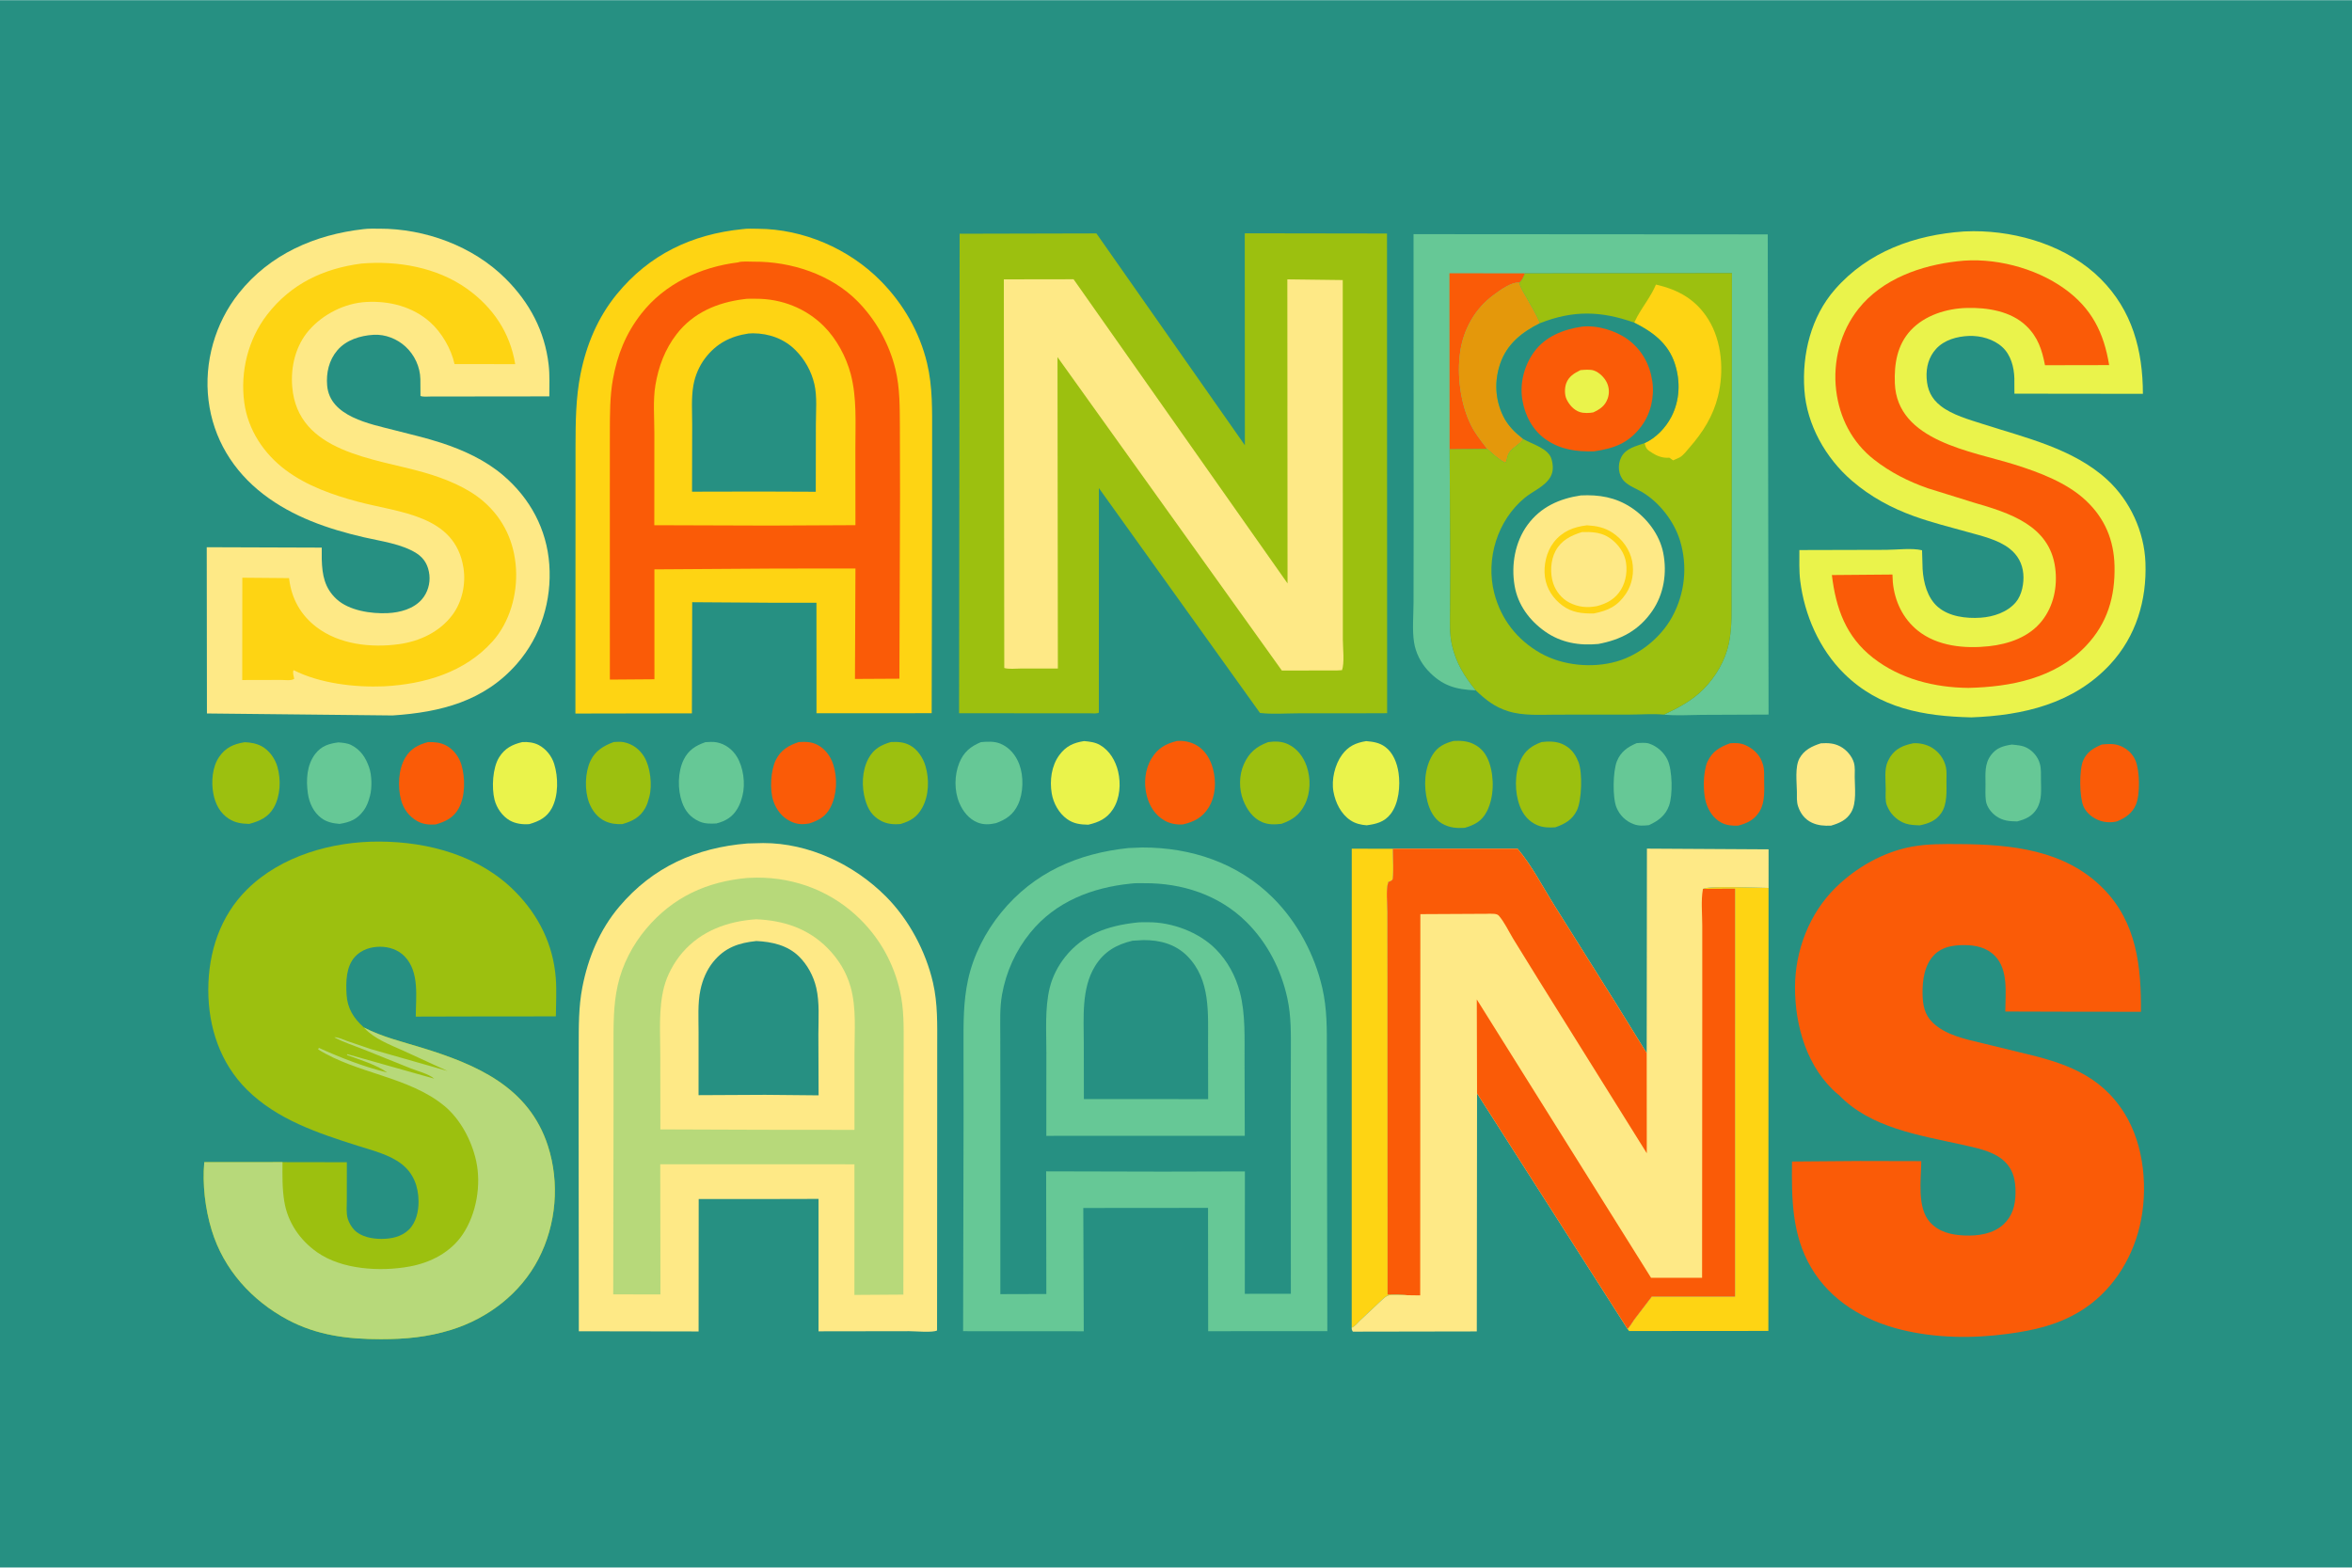 <svg version="1.1" xmlns="http://www.w3.org/2000/svg" style="display: block;" viewBox="0 0 2048 1365" width="1536" height="1024">
<path transform="translate(0,0)" fill="rgb(38,144,130)" d="M -0 -0 L 2048 0 L 2048 1365 L -0 1365 L -0 -0 z"/>
<path transform="translate(0,0)" fill="rgb(102,200,150)" d="M 1751.84 648.299 C 1756.56 648.837 1760.87 648.935 1765.15 651.263 C 1770.39 654.108 1774.54 659.115 1776.16 664.877 C 1777.44 669.398 1777.13 674.35 1777.16 679.01 C 1777.21 687.728 1778.23 696.521 1773.51 704.27 C 1769.49 710.862 1763.62 713.355 1756.46 715.229 C 1749.48 715.143 1743.96 714.709 1738.09 710.588 C 1733.96 707.68 1729.98 702.537 1729.25 697.472 C 1728.56 692.752 1728.89 687.504 1728.88 682.709 C 1728.87 673.586 1727.91 665.219 1733.63 657.501 C 1738.36 651.126 1744.31 649.404 1751.84 648.299 z"/>
<path transform="translate(0,0)" fill="rgb(250,91,7)" d="M 1830.17 648.236 C 1835.53 647.787 1840.35 647.294 1845.51 649.168 C 1851.71 651.417 1856.94 656.034 1859.48 662.182 C 1863.22 671.198 1863.64 691.458 1859.87 700.565 C 1856.76 708.07 1850.66 712.166 1843.45 715.164 C 1838.63 716.397 1833.24 716.195 1828.55 714.581 C 1822.56 712.523 1816.92 708.197 1814.26 702.328 C 1810.59 694.218 1810.34 670.237 1813.94 662.101 C 1817.26 654.586 1822.92 651.328 1830.17 648.236 z"/>
<path transform="translate(0,0)" fill="rgb(102,200,150)" d="M 1425.09 647.058 C 1428.56 646.874 1432.72 646.344 1436.04 647.459 C 1442.85 649.744 1448.97 655.144 1452.03 661.649 C 1456.25 670.608 1456.68 692.268 1453.3 701.562 C 1450.14 710.223 1443.88 714.749 1435.82 718.467 C 1431.11 718.976 1427.03 719.305 1422.52 717.617 C 1415.62 715.036 1410.39 709.969 1407.57 703.135 C 1403.96 694.404 1404.43 671.381 1407.93 662.784 C 1411.31 654.498 1417.15 650.48 1425.09 647.058 z"/>
<path transform="translate(0,0)" fill="rgb(250,91,7)" d="M 1506.46 647.18 C 1511.08 646.785 1515.66 646.873 1519.92 648.829 C 1526.12 651.672 1531.72 656.48 1534.14 662.991 L 1534.4 663.679 L 1535.31 666.367 C 1536.39 670.343 1536.09 674.918 1536.13 679.036 C 1536.21 687.854 1536.99 698.251 1532.35 706.145 C 1527.91 713.689 1521.6 716.817 1513.4 718.905 C 1508.05 719.101 1503.27 718.709 1498.48 716.1 C 1492.02 712.587 1487.8 706.026 1485.63 699.199 C 1483.21 691.568 1483.11 679.055 1484.58 671.179 C 1485.1 668.412 1485.58 665.677 1486.81 663.12 C 1491.16 654.085 1497.36 650.504 1506.46 647.18 z"/>
<path transform="translate(0,0)" fill="rgb(254,233,134)" d="M 1585.54 647.203 C 1591.79 646.849 1596.89 646.989 1602.55 650.004 C 1607.74 652.768 1612.62 658.35 1614.27 664.037 C 1615.45 668.094 1614.96 672.515 1614.99 676.688 C 1615.05 686.119 1616.77 698.992 1611.9 707.283 C 1607.89 714.102 1601.66 716.739 1594.42 718.898 C 1588.57 719.179 1583.04 718.835 1577.65 716.302 C 1571.57 713.442 1567.79 708.383 1565.67 702.109 C 1564.3 698.074 1564.67 693.498 1564.63 689.275 C 1564.53 680.832 1562.85 667.764 1566.87 660.369 C 1570.93 652.907 1577.83 649.679 1585.54 647.203 z"/>
<path transform="translate(0,0)" fill="rgb(102,200,150)" d="M 294.765 646.393 C 298.474 646.721 302.496 647.013 305.86 648.715 C 314.116 652.892 318.609 659.867 321.5 668.426 C 323.769 675.146 324.012 685.91 322.209 692.802 C 320.948 697.623 319.58 701.742 316.592 705.808 C 311.004 713.416 304.832 715.905 295.693 717.389 C 289.965 716.943 284.382 715.797 279.704 712.259 C 272.936 707.141 269.27 699.092 268.083 690.852 C 266.403 679.186 267.066 666.122 274.505 656.421 C 279.795 649.522 286.452 647.432 294.765 646.393 z"/>
<path transform="translate(0,0)" fill="rgb(156,192,15)" d="M 1666.04 647.153 C 1671.47 646.849 1677.39 648.099 1682.07 650.915 C 1688.3 654.659 1692.81 660.742 1694.39 667.904 C 1695.22 671.715 1694.88 676.215 1694.88 680.109 C 1694.88 689.022 1695.68 700.072 1690.43 707.8 C 1685.79 714.653 1679.35 717.077 1671.59 718.655 C 1667.48 718.481 1663.17 718.379 1659.24 717.065 C 1653 714.982 1647.28 710 1644.34 704.147 L 1644.02 703.5 L 1642.93 701.146 C 1641.43 697.231 1641.96 691.592 1641.98 687.391 C 1642.01 680.03 1640.56 669.913 1643.72 663.149 L 1644.04 662.5 L 1645.84 659.103 C 1650.79 651.529 1657.54 648.902 1666.04 647.153 z"/>
<path transform="translate(0,0)" fill="rgb(234,243,75)" d="M 454.783 646.141 C 459.532 645.814 464.879 646.476 469.131 648.726 C 475.46 652.076 480.413 658.273 482.541 665.08 C 486.167 676.674 486.35 692.697 480.541 703.594 C 476.182 711.769 469.447 715.064 460.913 717.572 C 455.244 718.064 448.763 717.223 443.778 714.333 C 437.33 710.596 432.397 703.459 430.603 696.269 C 428.026 685.943 428.88 668.569 434.597 659.425 C 439.483 651.612 446.011 648.199 454.783 646.141 z"/>
<path transform="translate(0,0)" fill="rgb(102,200,150)" d="M 614.36 646.171 C 617.575 646.022 620.955 645.751 624.134 646.361 C 631.484 647.773 637.692 652.459 641.592 658.786 C 647.333 668.099 649.225 682.388 646.47 692.945 C 645.471 696.774 644.293 700.379 642.291 703.818 C 637.939 711.292 632.045 714.896 623.812 717.004 C 618.751 717.288 613.72 717.379 608.993 715.285 C 601.289 711.872 596.656 706.34 593.87 698.473 C 589.924 687.328 590.05 672.098 595.382 661.326 C 599.456 653.094 605.888 649.053 614.36 646.171 z"/>
<path transform="translate(0,0)" fill="rgb(156,192,15)" d="M 534.482 646.073 C 537.362 645.936 540.479 645.649 543.314 646.257 C 550.911 647.886 556.941 652.361 560.947 658.986 C 566.365 667.947 568.081 683.684 565.393 693.835 C 564.497 697.215 563.519 700.635 561.783 703.693 C 557.198 711.771 550.563 715.059 541.979 717.548 C 536.978 717.823 531.875 717.232 527.275 715.172 C 520.405 712.095 515.662 705.93 513.005 699.039 C 508.89 688.37 509.258 672.823 514.202 662.358 C 518.287 653.71 525.817 649.188 534.482 646.073 z"/>
<path transform="translate(0,0)" fill="rgb(250,91,7)" d="M 695.487 646.122 C 701.292 645.802 706.325 645.761 711.629 648.458 C 718.383 651.892 723.236 658.487 725.529 665.592 C 729.352 677.442 728.848 691.951 723.056 703.131 C 718.951 711.055 712.722 714.455 704.52 717.057 C 698.709 718.037 694.12 717.847 688.692 715.323 C 681.122 711.802 676.111 705.327 673.421 697.543 C 670.1 687.929 671.029 670.792 675.545 661.711 C 679.87 653.012 686.63 649.053 695.487 646.122 z"/>
<path transform="translate(0,0)" fill="rgb(156,192,15)" d="M 775.695 646.094 C 781.701 645.815 787.102 646.047 792.5 649.017 C 798.974 652.579 803.684 659.783 805.784 666.722 C 809.292 678.317 808.933 692.614 803.013 703.343 C 798.499 711.524 792.936 714.83 784.203 717.46 C 778.411 718.055 772.312 717.538 767.131 714.721 C 759.497 710.571 755.89 704.856 753.482 696.667 C 750.095 685.148 750.431 670.965 756.31 660.245 C 760.792 652.072 766.997 648.687 775.695 646.094 z"/>
<path transform="translate(0,0)" fill="rgb(250,91,7)" d="M 372.696 646.13 C 378.34 646.056 383.49 646.411 388.561 649.136 C 394.889 652.536 399.772 659.033 401.785 665.874 C 405.173 677.385 405.269 693.33 399.337 704.003 C 394.831 712.11 387.864 715.453 379.333 717.864 C 373.744 718.227 368.53 717.825 363.5 715.068 C 356.334 711.141 351.351 704.491 349.236 696.606 C 346.174 685.188 346.784 670.013 352.848 659.741 C 357.493 651.873 364.159 648.427 372.696 646.13 z"/>
<path transform="translate(0,0)" fill="rgb(156,192,15)" d="M 213.028 646.242 C 218.172 646.438 223.251 647.279 227.828 649.75 C 234.499 653.351 239.452 660.425 241.542 667.607 C 244.816 678.853 244.232 693.036 238.339 703.295 C 233.471 711.772 226.007 714.951 217.048 717.384 C 210.549 717.237 204.95 716.554 199.353 712.973 C 191.552 707.981 187.502 700.04 185.782 691.144 C 183.814 680.968 184.77 667.769 190.846 659 C 196.574 650.734 203.428 647.837 213.028 646.242 z"/>
<path transform="translate(0,0)" fill="rgb(102,200,150)" d="M 854.1 646.18 C 859.729 645.654 865.908 645.304 871.216 647.559 C 879.176 650.94 884.564 657.581 887.564 665.558 C 891.479 675.964 891.162 690.471 886.414 700.575 C 882.346 709.231 876.077 713.533 867.29 716.715 C 861.889 717.957 856.475 718.297 851.237 716.182 C 843.729 713.15 838.496 706.537 835.389 699.267 C 830.809 688.548 830.956 674.969 835.311 664.208 C 839.074 654.909 845.027 649.966 854.1 646.18 z"/>
<path transform="translate(0,0)" fill="rgb(234,243,75)" d="M 1189.58 645.291 C 1195.72 645.803 1201.12 646.597 1206.2 650.347 C 1213.19 655.51 1216.57 664.599 1217.78 672.907 C 1219.42 684.095 1218.07 699.624 1210.79 708.856 C 1205.3 715.817 1198.44 717.466 1190.05 718.602 C 1185.11 718.251 1180.33 717.137 1176.13 714.397 C 1167.69 708.889 1162.85 698.994 1161.09 689.281 C 1159.22 678.949 1162.32 665.729 1168.51 657.271 C 1174.09 649.649 1180.51 646.783 1189.58 645.291 z"/>
<path transform="translate(0,0)" fill="rgb(156,192,15)" d="M 1104.24 646.149 C 1110.3 645.33 1115.86 645.357 1121.5 647.958 C 1129.48 651.635 1134.96 658.987 1137.78 667.155 C 1141.4 677.626 1141.23 690.274 1136.26 700.309 C 1131.69 709.527 1125.4 713.956 1115.89 717.302 C 1110.05 717.998 1104.52 718.196 1098.99 715.849 C 1090.92 712.425 1085.62 704.706 1082.53 696.786 C 1078.75 687.102 1078.8 674.996 1083.05 665.471 C 1087.64 655.199 1093.88 650.051 1104.24 646.149 z"/>
<path transform="translate(0,0)" fill="rgb(234,243,75)" d="M 943.961 645.257 C 948.792 645.691 953.515 646.212 957.793 648.67 C 966.207 653.504 971.4 662.461 973.586 671.704 C 976.11 682.372 975.223 695.13 969.198 704.49 C 963.908 712.708 956.838 715.97 947.638 718.09 C 940.71 717.947 934.942 717.315 929.162 713.182 C 922.003 708.062 917.226 699.424 915.785 690.806 C 913.908 679.578 915.522 666.683 922.472 657.369 C 928.234 649.648 934.65 646.706 943.961 645.257 z"/>
<path transform="translate(0,0)" fill="rgb(156,192,15)" d="M 1342.38 646.096 C 1348.2 645.417 1354.56 645.34 1360.03 647.67 C 1366.95 650.619 1371.21 655.621 1374.01 662.5 L 1374.59 663.9 C 1377.97 672.869 1377.37 696.882 1373.08 705.622 C 1369 713.929 1362.62 717.419 1354.27 720.365 C 1349.01 720.749 1343.48 720.602 1338.58 718.5 C 1331.14 715.312 1326.22 709.363 1323.37 701.866 C 1318.8 689.812 1318.67 673.605 1324.06 661.869 C 1327.96 653.376 1333.83 649.201 1342.38 646.096 z"/>
<path transform="translate(0,0)" fill="rgb(250,91,7)" d="M 1024.78 645.18 C 1030.63 644.68 1036.81 645.929 1041.89 648.887 C 1049.49 653.321 1054.07 661.159 1056.23 669.5 C 1059.11 680.622 1058.59 693.033 1052.49 703.03 C 1047.16 711.756 1039.81 715.552 1030.16 717.816 C 1024.65 718.275 1018.6 717.166 1013.8 714.341 C 1005.63 709.537 1000.85 701.801 998.533 692.833 C 995.762 682.091 996.913 669.793 1002.77 660.25 C 1008.2 651.396 1014.93 647.655 1024.78 645.18 z"/>
<path transform="translate(0,0)" fill="rgb(156,192,15)" d="M 1265.72 645.14 C 1271.73 644.828 1277.45 645.092 1282.97 647.751 C 1290.19 651.226 1294.35 656.862 1296.86 664.326 C 1301.21 677.275 1300.97 694.435 1294.56 706.728 C 1290.23 715.036 1284.26 718.119 1275.59 720.777 C 1268.09 721.27 1262.04 720.814 1255.41 716.95 C 1248.59 712.981 1244.87 705.345 1242.95 697.943 C 1239.54 684.74 1240.13 669.239 1247.34 657.344 C 1251.69 650.161 1257.85 647.179 1265.72 645.14 z"/>
<path transform="translate(0,0)" fill="rgb(254,212,19)" d="M 1177 1156.07 L 1177.03 738.962 L 1212.84 739.051 C 1212.85 742.751 1213.78 764.718 1212.37 766.119 C 1211.31 767.16 1210.25 767.457 1208.89 767.971 C 1206.58 775.116 1208.1 786.315 1208.12 794.071 L 1208.19 850.212 L 1208.26 1127.21 C 1213.81 1127.24 1219.85 1126.8 1225.3 1127.86 C 1221.49 1127.9 1211.27 1126.84 1208.11 1128.32 C 1205.73 1129.43 1202.76 1132.58 1200.78 1134.33 L 1184.09 1150.03 C 1182.07 1151.98 1179.64 1155.15 1177 1156.07 z"/>
<path transform="translate(0,0)" fill="rgb(254,212,19)" d="M 1482.87 773.973 C 1488.49 771.053 1530.83 773.134 1539.97 773.161 L 1539.81 1158.96 L 1418.53 1159.06 L 1417.11 1157.14 C 1419.06 1155.58 1421.28 1151.42 1422.82 1149.32 L 1438.29 1129.04 L 1510.74 1129 L 1510.76 773.842 L 1482.87 773.973 z"/>
<path transform="translate(0,0)" fill="rgb(102,200,150)" d="M 1285.04 601.103 C 1267.33 600.329 1255.52 597.007 1243.11 583.522 C 1237 576.886 1232.65 568.131 1231.27 559.181 C 1229.6 548.402 1230.82 535.648 1230.83 524.662 L 1230.93 452.078 L 1230.83 203.764 L 1539.26 203.969 L 1539.98 622.172 L 1481.91 622.417 C 1471.1 622.486 1459.69 623.313 1448.94 622.222 C 1461.54 616.247 1473.6 609.921 1483.46 599.886 C 1494.05 589.115 1502.32 575.028 1505.42 560.143 C 1508.4 545.893 1507.65 530.685 1507.72 516.202 L 1507.91 456.331 L 1508.07 237.661 L 1327.86 237.896 C 1326.56 241.01 1325.57 243.829 1322.92 246.082 C 1323.97 250.874 1326.54 254.391 1328.91 258.586 C 1333.09 265.961 1337.63 273.496 1340.93 281.305 C 1325.39 288.966 1312.26 299.324 1306.38 316.316 C 1301.08 331.626 1301.8 347.775 1308.95 362.324 C 1313.07 370.702 1319.14 376.513 1326.34 382.183 C 1322.99 387.184 1317.62 389.021 1314.27 393.692 C 1312.78 395.77 1312.34 398.53 1311.72 400.963 C 1311.52 401.736 1311.22 402.192 1310.7 402.784 C 1304.82 399.818 1299.98 395.102 1295.04 390.815 L 1262.24 391.171 L 1262.81 493.631 L 1262.62 532.081 C 1262.55 541.98 1262.1 551.95 1264.29 561.675 C 1267.74 576.976 1275.21 589.152 1285.04 601.103 z"/>
<path transform="translate(0,0)" fill="rgb(250,91,7)" d="M 1262.24 391.171 L 1262.1 237.839 L 1327.86 237.896 C 1326.56 241.01 1325.57 243.829 1322.92 246.082 C 1316.15 245.087 1306 252.765 1300.55 256.759 C 1284.26 268.683 1274.25 286.721 1271.41 306.586 C 1268.52 326.783 1271.78 351.828 1280.88 370.121 C 1284.16 376.736 1288.75 382.668 1293.24 388.493 L 1295.04 390.815 L 1262.24 391.171 z"/>
<path transform="translate(0,0)" fill="rgb(228,152,11)" d="M 1295.04 390.815 L 1293.24 388.493 C 1288.75 382.668 1284.16 376.736 1280.88 370.121 C 1271.78 351.828 1268.52 326.783 1271.41 306.586 C 1274.25 286.721 1284.26 268.683 1300.55 256.759 C 1306 252.765 1316.15 245.087 1322.92 246.082 C 1323.97 250.874 1326.54 254.391 1328.91 258.586 C 1333.09 265.961 1337.63 273.496 1340.93 281.305 C 1325.39 288.966 1312.26 299.324 1306.38 316.316 C 1301.08 331.626 1301.8 347.775 1308.95 362.324 C 1313.07 370.702 1319.14 376.513 1326.34 382.183 C 1322.99 387.184 1317.62 389.021 1314.27 393.692 C 1312.78 395.77 1312.34 398.53 1311.72 400.963 C 1311.52 401.736 1311.22 402.192 1310.7 402.784 C 1304.82 399.818 1299.98 395.102 1295.04 390.815 z"/>
<path transform="translate(0,0)" fill="rgb(156,192,15)" d="M 1327.86 237.896 L 1508.07 237.661 L 1507.91 456.331 L 1507.72 516.202 C 1507.65 530.685 1508.4 545.893 1505.42 560.143 C 1502.32 575.028 1494.05 589.115 1483.46 599.886 C 1473.6 609.921 1461.54 616.247 1448.94 622.222 C 1439.24 621.293 1428.56 622.183 1418.72 622.191 L 1355.16 622.24 C 1341.37 622.265 1326.32 623.418 1313.03 619.198 C 1301.46 615.522 1293.62 609.345 1285.04 601.103 C 1275.21 589.152 1267.74 576.976 1264.29 561.675 C 1262.1 551.95 1262.55 541.98 1262.62 532.081 L 1262.81 493.631 L 1262.24 391.171 L 1295.04 390.815 C 1299.98 395.102 1304.82 399.818 1310.7 402.784 C 1311.22 402.192 1311.52 401.736 1311.72 400.963 C 1312.34 398.53 1312.78 395.77 1314.27 393.692 C 1317.62 389.021 1322.99 387.184 1326.34 382.183 C 1319.14 376.513 1313.07 370.702 1308.95 362.324 C 1301.8 347.775 1301.08 331.626 1306.38 316.316 C 1312.26 299.324 1325.39 288.966 1340.93 281.305 C 1337.63 273.496 1333.09 265.961 1328.91 258.586 C 1326.54 254.391 1323.97 250.874 1322.92 246.082 C 1325.57 243.829 1326.56 241.01 1327.86 237.896 z"/>
<path transform="translate(0,0)" fill="rgb(254,212,19)" d="M 1422.99 280.815 L 1425.68 275.461 C 1430.88 266.094 1437.74 257.638 1441.9 247.686 C 1461.35 252.118 1476.77 260.659 1487.57 278.065 C 1499.5 297.29 1501.28 323.411 1495.93 344.997 C 1491.67 362.165 1482.89 376.159 1471.36 389.341 C 1468.84 392.221 1465.99 396.221 1462.66 398.166 L 1456.87 400.774 L 1453.55 398.447 C 1448.44 398.945 1443.51 397.316 1439.2 394.604 C 1434.42 391.596 1433.37 391.142 1432.07 385.74 C 1441.94 381.255 1450.33 372.436 1455.29 362.913 C 1462.79 348.503 1463.35 331.758 1458.32 316.434 C 1452.52 298.751 1438.92 288.796 1422.99 280.815 z"/>
<path transform="translate(0,0)" fill="rgb(38,144,130)" d="M 1340.93 281.305 C 1369.75 269.913 1394.07 270.525 1422.99 280.815 C 1438.92 288.796 1452.52 298.751 1458.32 316.434 C 1463.35 331.758 1462.79 348.503 1455.29 362.913 C 1450.33 372.436 1441.94 381.255 1432.07 385.74 C 1424.41 388.502 1415.73 390.179 1411.73 397.974 C 1408.33 404.595 1408.96 413.519 1414.34 418.999 C 1418.47 423.209 1424.99 425.458 1430.03 428.484 C 1445.06 437.509 1457.78 453.974 1462.87 470.664 C 1469.62 492.812 1467.18 516.69 1456.04 537.057 C 1446.12 555.187 1427.53 570.237 1407.64 575.931 C 1386.42 582.004 1360.69 579.528 1341.5 568.717 C 1321.14 557.249 1307.03 539.214 1301.15 516.5 C 1293.44 486.721 1303.85 453.087 1327.59 433.458 C 1334.95 427.374 1345.14 423.691 1350.06 415.155 C 1352.8 410.408 1352.43 404.839 1351 399.743 C 1348.33 390.266 1334.35 386.815 1326.34 382.183 C 1319.14 376.513 1313.07 370.702 1308.95 362.324 C 1301.8 347.775 1301.08 331.626 1306.38 316.316 C 1312.26 299.324 1325.39 288.966 1340.93 281.305 z"/>
<path transform="translate(0,0)" fill="rgb(250,91,7)" d="M 1377.59 284.303 C 1390.77 282.866 1406.89 287.722 1417.49 295.512 C 1429.54 304.367 1436.54 317.037 1438.73 331.768 C 1440.72 345.255 1437.46 359.984 1429.29 370.95 C 1418.15 385.904 1405.55 390.348 1387.89 392.925 C 1372.77 393.275 1358.93 391.533 1346.15 382.656 C 1334.55 374.604 1327.82 361.734 1325.57 348 C 1323.19 333.509 1327.22 318.071 1335.86 306.254 C 1345.78 292.677 1361.51 286.675 1377.59 284.303 z"/>
<path transform="translate(0,0)" fill="rgb(234,243,75)" d="M 1376.21 322.167 C 1379.59 321.879 1384.69 321.416 1387.87 322.519 C 1392.6 324.157 1397.17 328.732 1399.27 333.266 C 1401.24 337.523 1401.46 342.595 1399.86 347 C 1397.53 353.393 1393.21 356.233 1387.34 358.997 C 1383.89 359.664 1379.15 359.804 1375.75 358.74 C 1370.46 357.08 1366.38 352.389 1364.06 347.5 C 1362.27 343.732 1362.33 337.722 1363.74 333.792 C 1365.91 327.775 1370.73 324.825 1376.21 322.167 z"/>
<path transform="translate(0,0)" fill="rgb(254,233,134)" d="M 1376.53 431.3 C 1392.44 430.556 1406.55 432.853 1420.12 441.678 C 1433.7 450.506 1445.1 465.26 1448.26 481.36 C 1451.69 498.821 1448.84 517.319 1438.58 532.116 C 1426.94 548.911 1411.39 557.01 1391.74 560.679 C 1375.16 562.271 1359.27 559.616 1345.43 549.873 C 1331.85 540.315 1321.72 526.725 1318.86 510.11 C 1315.74 491.948 1319.1 471.982 1330.13 456.934 C 1341.59 441.319 1357.87 434.097 1376.53 431.3 z"/>
<path transform="translate(0,0)" fill="rgb(254,212,19)" d="M 1381.9 457.328 C 1390.19 457.851 1397.17 459.181 1404.22 463.863 C 1412.7 469.491 1419.23 478.516 1421.2 488.566 C 1423.1 498.23 1421.27 508.728 1415.77 516.945 C 1408.49 527.796 1400.19 531.682 1387.72 534.125 C 1377.67 534.249 1368.95 533.427 1360.59 527.287 C 1352.39 521.257 1346.71 512.703 1345.27 502.5 C 1343.84 492.356 1346.55 480.302 1352.89 472.151 C 1360.33 462.581 1370.2 458.686 1381.9 457.328 z"/>
<path transform="translate(0,0)" fill="rgb(254,233,134)" d="M 1377.43 463.236 C 1385.02 463.011 1392.69 463.241 1399.5 467.069 C 1406.8 471.173 1413.21 478.871 1415.29 487.077 C 1417.43 495.571 1416.06 505.782 1411.52 513.272 C 1406.6 521.36 1399.45 525.414 1390.49 527.727 C 1381.93 529.319 1374.39 528.648 1366.5 524.645 C 1359.96 521.326 1354.65 514.683 1352.42 507.755 C 1349.61 499.038 1350.11 487.926 1354.44 479.771 C 1359.39 470.438 1367.79 466.257 1377.43 463.236 z"/>
<path transform="translate(0,0)" fill="rgb(234,243,75)" d="M 1710.04 201.425 L 1718.41 201.193 C 1757.65 201.105 1800.92 214.427 1829.17 242.725 C 1856.66 270.258 1865.87 304.839 1865.93 342.822 L 1754.05 342.688 L 1754 329.333 C 1753.75 319.626 1750.97 309.001 1743.62 302.207 C 1736.02 295.176 1724.6 292.006 1714.4 292.412 C 1704.15 292.82 1692.99 295.824 1685.85 303.668 C 1679.44 310.698 1677.09 319.67 1677.6 329.009 C 1678.16 339.294 1681.68 346.935 1689.8 353.312 C 1699.83 361.184 1714.53 365.254 1726.5 369.11 C 1763.45 381.015 1805.35 390.531 1834.76 417.518 C 1854.73 435.84 1867.11 462.726 1868.14 489.78 C 1869.39 522.609 1860.01 554.069 1837.42 578.448 C 1805.6 612.774 1761.6 622.936 1716.6 624.607 C 1675.12 623.666 1636.53 616.899 1605.7 586.437 C 1584.22 565.21 1571.2 535.426 1567.53 505.635 C 1566.45 496.933 1566.85 487.669 1566.81 478.892 L 1642.36 478.7 C 1651.62 478.675 1664.75 476.934 1673.62 479.071 L 1674.1 495.438 C 1674.8 507 1678.2 520.499 1687.34 528.378 C 1697.23 536.914 1712.05 538.641 1724.63 537.804 C 1735.77 537.063 1747.89 533.063 1755.28 524.328 C 1760.62 518.022 1762.51 507.594 1761.79 499.576 C 1761 490.588 1756.92 483.214 1749.85 477.656 C 1739.9 469.83 1725.46 466.556 1713.41 463.203 C 1697.88 458.885 1681.94 454.888 1666.76 449.432 C 1646.74 442.231 1628.69 432.435 1612.52 418.5 C 1589.7 398.823 1573.23 369.745 1571.15 339.344 C 1569.02 308.26 1576.92 275.78 1597.78 251.903 C 1626.64 218.856 1667.25 204.389 1710.04 201.425 z"/>
<path transform="translate(0,0)" fill="rgb(250,91,7)" d="M 1704.57 227.383 C 1735.75 223.611 1772.01 232.934 1797.51 251.183 C 1821.31 268.213 1831.92 289.511 1836.54 317.8 L 1780.68 317.908 C 1778.09 304.44 1774.47 293.301 1764.28 283.577 C 1750.91 270.809 1730.6 267.588 1712.8 268.027 C 1695.12 268.462 1676.07 274.289 1663.74 287.536 C 1651.9 300.268 1649.3 316.907 1649.93 333.636 C 1651.85 384.151 1716.99 392.722 1754.4 404.495 C 1775.89 411.258 1799.84 420.231 1816.43 435.886 C 1832.75 451.284 1840.66 470.172 1841.21 492.5 C 1841.87 519.408 1835.06 542.728 1816.24 562.482 C 1789.52 590.531 1751.17 598.077 1713.97 598.934 C 1684.45 598.658 1654.66 591.234 1631.03 572.812 C 1607.24 554.263 1598.56 529.453 1595.1 500.643 L 1647.85 500.203 L 1648.18 506.947 C 1649.74 523.34 1656.85 538.478 1669.84 548.975 C 1686.81 562.693 1710.8 564.936 1731.84 562.647 C 1749.19 560.759 1766.97 554.623 1778.06 540.5 C 1788.3 527.447 1791.68 510.658 1789.55 494.367 C 1784.73 457.332 1749.49 446.489 1718.69 437.545 L 1678.5 425.029 C 1661.66 419.131 1645.99 411.188 1631.9 400.165 C 1612.72 385.164 1601.72 363.737 1598.83 339.731 C 1595.82 314.664 1602.56 288.551 1618.31 268.726 C 1638.96 242.731 1672.56 230.95 1704.57 227.383 z"/>
<path transform="translate(0,0)" fill="rgb(254,233,134)" d="M 316.491 199.393 C 320.996 198.821 325.673 198.996 330.21 198.984 C 370.111 198.883 411.837 214.139 440.259 242.509 C 461.1 263.311 474.347 288.024 477.737 317.531 C 478.769 326.509 478.326 336.007 478.332 345.051 L 393.719 345.15 L 374.831 345.174 C 372.178 345.179 368.6 345.627 366.129 344.701 L 366.036 329.926 C 365.775 319.336 361.015 309.051 353.255 301.844 C 345.838 294.955 335.526 290.832 325.332 291.417 C 313.781 292.08 301.463 295.849 293.742 304.923 C 286.421 313.528 283.925 324.538 284.863 335.593 C 287.167 362.758 322.325 369.02 343.584 374.52 C 357.183 378.038 370.877 381.166 384.243 385.527 C 403.579 391.836 422.694 400.614 438.257 413.912 C 461.576 433.838 476.087 460.695 478.292 491.389 C 480.554 522.874 471.02 553.991 450.187 577.873 C 421.658 610.577 383.639 620.175 341.863 622.934 L 180.189 621.208 L 180.018 476.426 L 280.16 476.766 L 280.166 487 C 280.573 500.651 282.588 511.891 292.983 521.554 C 303.883 531.686 323.299 534.506 337.588 533.825 C 348.295 533.315 360.092 530.195 367.363 521.799 C 372.351 516.041 374.715 508.078 373.881 500.5 C 373.005 492.544 369.637 486.208 362.846 481.806 C 350.068 473.525 331.448 471.149 316.728 467.731 C 285.42 460.462 255.076 450.052 229.367 430.304 C 202.956 410.016 185.675 381.852 181.578 348.554 C 177.511 315.493 187.253 281.185 207.981 255.158 C 235.061 221.153 274.165 204.193 316.491 199.393 z"/>
<path transform="translate(0,0)" fill="rgb(254,212,19)" d="M 314.686 229.386 C 346.146 226.682 380.512 232.675 406.578 251.273 C 429.126 267.36 444.108 289.404 448.622 316.97 L 395.76 316.901 C 392.971 303.764 384.564 289.356 374.54 280.435 C 359.242 266.82 339.098 261.758 318.987 262.824 C 300.241 263.818 281.301 273.399 269.03 287.5 C 257.376 300.891 253.01 319.276 254.45 336.691 C 259.206 394.229 326.025 398.796 369.703 411.459 C 387.372 416.582 406.951 424.326 420.992 436.5 C 438.688 451.843 447.984 472.232 449.317 495.403 C 450.586 517.45 443.841 541.846 428.847 558.5 C 404.518 585.523 369.693 595.67 334.43 597.565 C 309.079 598.637 278.551 595.082 255.68 583.5 C 254.518 585.284 255.809 588.857 256.193 591 C 253.905 592.895 247.837 592.005 244.62 592.013 L 210.915 592.096 L 210.998 502.978 L 251.706 503.324 L 251.805 504.189 C 253.911 521.274 261.835 535.5 275.592 545.986 C 295.529 561.182 323.053 564.146 347.201 560.884 C 365.242 558.448 382.808 550.258 393.892 535.44 C 402.457 523.989 405.763 508.397 403.547 494.325 C 396.3 448.323 348.035 446.458 311.818 436.817 C 289.8 430.956 267.179 423.001 248.797 409.259 C 229.721 394.998 215.919 374.221 212.7 350.422 C 209.068 323.573 215.965 295.434 232.589 273.898 C 253.28 247.095 281.546 233.68 314.686 229.386 z"/>
<path transform="translate(0,0)" fill="rgb(250,91,7)" d="M 1601.06 953.333 L 1600.55 953.053 C 1573.59 930.446 1562.87 893.263 1563 859.4 C 1563.11 827.718 1575.45 795.523 1598.13 773.11 C 1616.16 755.287 1640.1 741.639 1665.22 737.13 C 1678.77 734.698 1692.37 734.903 1706.07 734.979 C 1751.28 735.233 1798.15 739.874 1831.53 773.821 C 1860.62 803.402 1864.49 841.742 1864.22 881.025 L 1798.82 880.946 L 1746.11 880.794 C 1746.14 865.086 1749 844.552 1737.11 832.379 C 1729.83 824.938 1720.24 822.954 1710.17 822.945 C 1700.87 822.938 1691.34 824.359 1684.45 831.22 C 1675.71 839.931 1673.87 853.469 1674.06 865.257 C 1674.21 874.861 1675.65 883.463 1682.86 890.421 C 1694.23 901.402 1711.46 904.868 1726.38 908.442 L 1759.36 916.489 C 1796.36 925.13 1828.56 935.147 1849.96 969.545 C 1867.31 997.438 1870.65 1036.31 1863.12 1067.91 C 1855.92 1098.13 1837.79 1125.84 1811 1142.02 C 1791.3 1153.91 1771.29 1158.4 1748.77 1161.46 C 1717.84 1165.67 1685.51 1165.36 1655.12 1157.8 C 1623.16 1149.85 1594.15 1132.81 1577.07 1103.84 C 1560.21 1075.26 1559.98 1043.51 1560.4 1011.43 L 1619.63 1010.97 L 1672.97 1011.09 C 1672.78 1027.05 1669.09 1051.62 1680.5 1064.25 C 1688.33 1072.91 1699.18 1075.36 1710.43 1075.85 C 1722.34 1076.37 1735.64 1074.53 1744.65 1066.06 C 1752.38 1058.8 1754.81 1049.64 1755 1039.32 C 1755.23 1027.3 1752.91 1016.99 1742.99 1009.21 C 1733.81 1002.01 1719.82 999.319 1708.6 996.813 C 1671.22 988.464 1628.79 982.291 1601.06 953.333 z"/>
<path transform="translate(0,0)" fill="rgb(156,192,15)" d="M 245.994 1011.95 L 302.021 1012.04 L 301.983 1044.85 C 302 1050.07 301.314 1056.26 302.813 1061.24 C 303.84 1064.66 306.024 1068.44 308.484 1070.99 C 314.317 1077.05 323.977 1078.79 332 1078.82 C 340.742 1078.84 349.778 1076.99 356.158 1070.63 C 362.402 1064.4 364.55 1054.55 364.448 1045.98 C 364.297 1033.33 360.217 1022.04 350.171 1013.96 C 339.666 1005.51 323.958 1001.67 311.255 997.634 C 276.949 986.742 241.418 974.957 215.204 949.054 C 191.738 925.866 181.346 894.426 181.372 861.897 C 181.397 829.288 191.636 797.658 215.217 774.374 C 244.925 745.039 289.54 732.572 330.348 732.771 C 373.414 732.981 417.826 745.101 448.747 776.49 C 469.071 797.122 481.667 822.502 483.937 851.502 C 484.797 862.489 484.097 873.976 484.023 885.013 L 408.211 885.092 L 362.031 885.208 C 362.086 867.985 365.392 846.25 352.295 832.731 C 346.764 827.021 338.795 824.348 330.933 824.367 C 322.861 824.388 314.867 826.908 309.273 832.889 C 301.278 841.436 301.133 854.908 301.768 865.941 C 302.47 878.121 307.954 886.739 316.886 894.708 C 332.901 902.972 349.906 906.992 367.029 912.248 C 414.713 926.887 460.571 946.335 477.139 997.965 C 487.434 1030.05 484.416 1066.28 468.9 1096.21 C 453.269 1126.36 424.943 1148.08 392.749 1158.04 C 372.252 1164.38 353.03 1166.14 331.774 1166.15 C 303.151 1166.17 276.148 1162.92 250.491 1149.22 C 219.253 1132.54 194.738 1105.45 184.325 1071.2 C 178.653 1052.55 176.17 1031.42 177.871 1012 L 245.994 1011.95 z"/>
<path transform="translate(0,0)" fill="rgb(183,217,122)" d="M 316.886 894.708 C 332.901 902.972 349.906 906.992 367.029 912.248 C 414.713 926.887 460.571 946.335 477.139 997.965 C 487.434 1030.05 484.416 1066.28 468.9 1096.21 C 453.269 1126.36 424.943 1148.08 392.749 1158.04 C 372.252 1164.38 353.03 1166.14 331.774 1166.15 C 303.151 1166.17 276.148 1162.92 250.491 1149.22 C 219.253 1132.54 194.738 1105.45 184.325 1071.2 C 178.653 1052.55 176.17 1031.42 177.871 1012 L 245.994 1011.95 C 245.897 1023.53 245.675 1034.73 247.549 1046.22 C 250.522 1064.46 261.149 1079.9 276.092 1090.42 C 297.684 1105.63 331.228 1107.52 356.656 1102.86 C 374.896 1099.52 392.42 1090.57 402.958 1074.8 C 414.878 1056.96 419.2 1031.79 414.582 1010.81 C 410.709 993.209 400.887 974.476 386.773 962.87 C 355.9 937.482 310.505 934.804 277.024 913.784 L 277.659 912.458 C 296.85 921.119 316.677 928.914 337.167 933.906 C 328.223 927.269 312.599 922.504 302.053 918.662 L 302.5 917.949 L 378.104 939.271 C 373.14 935.011 363.937 932.829 357.752 930.354 L 316.274 913.671 C 307.969 910.364 298.874 907.472 291.015 903.211 C 294.732 903.131 298.671 905.194 302.136 906.427 L 323.1 913.558 L 389.687 932.572 L 351.606 915.105 C 340.123 909.925 326.199 904.784 317.517 895.404 L 316.886 894.708 z"/>
<path transform="translate(0,0)" fill="rgb(254,233,134)" d="M 1433.86 917.002 L 1434.06 738.925 L 1539.99 739.546 L 1539.97 773.161 C 1530.83 773.134 1488.49 771.053 1482.87 773.973 L 1510.76 773.842 L 1510.74 1129 L 1438.29 1129.04 L 1422.82 1149.32 C 1421.28 1151.42 1419.06 1155.58 1417.11 1157.14 L 1286.14 952.101 L 1285.92 1159.4 L 1178.01 1159.59 C 1177.13 1158.24 1176.92 1157.68 1177 1156.07 C 1179.64 1155.15 1182.07 1151.98 1184.09 1150.03 L 1200.78 1134.33 C 1202.76 1132.58 1205.73 1129.43 1208.11 1128.32 C 1211.27 1126.84 1221.49 1127.9 1225.3 1127.86 C 1219.85 1126.8 1213.81 1127.24 1208.26 1127.21 L 1208.19 850.212 L 1208.12 794.071 C 1208.1 786.315 1206.58 775.116 1208.89 767.971 C 1210.25 767.457 1211.31 767.16 1212.37 766.119 C 1213.78 764.718 1212.85 742.751 1212.84 739.051 L 1321.43 739.005 C 1333.75 753.46 1343.41 772.393 1353.54 788.51 L 1406.52 872.848 L 1433.86 917.002 z"/>
<path transform="translate(0,0)" fill="rgb(250,91,7)" d="M 1482.87 773.973 L 1510.76 773.842 L 1510.74 1129 L 1438.29 1129.04 L 1422.82 1149.32 C 1421.28 1151.42 1419.06 1155.58 1417.11 1157.14 L 1286.14 952.101 L 1285.91 870.27 L 1437.65 1112.7 L 1482.09 1112.68 L 1482.26 871.598 L 1482.24 806.013 C 1482.24 796.073 1481.05 784.316 1482.74 774.642 L 1482.87 773.973 z"/>
<path transform="translate(0,0)" fill="rgb(250,91,7)" d="M 1212.84 739.051 L 1321.43 739.005 C 1333.75 753.46 1343.41 772.393 1353.54 788.51 L 1406.52 872.848 L 1433.86 917.002 L 1433.93 1004.21 L 1339.96 853.62 L 1317.57 817.376 C 1313.69 810.958 1309.98 802.918 1305.12 797.337 C 1303.29 795.232 1299.21 795.779 1296.45 795.585 L 1295.57 795.679 L 1236.77 795.985 L 1236.63 1128.01 L 1225.3 1127.86 C 1219.85 1126.8 1213.81 1127.24 1208.26 1127.21 L 1208.19 850.212 L 1208.12 794.071 C 1208.1 786.315 1206.58 775.116 1208.89 767.971 C 1210.25 767.457 1211.31 767.16 1212.37 766.119 C 1213.78 764.718 1212.85 742.751 1212.84 739.051 z"/>
<path transform="translate(0,0)" fill="rgb(254,212,19)" d="M 646.427 199.402 C 650.702 198.755 655.602 199.04 659.936 199.065 C 699.541 199.291 739.145 216.367 766.923 244.528 C 786.427 264.302 800.696 288.89 807.2 315.951 C 812.208 336.79 811.631 357.714 811.647 378.964 L 811.62 442.639 L 811.249 620.968 L 710.96 621.029 L 710.921 524.784 L 669.063 524.752 L 602.73 524.303 L 602.456 621.091 L 501.033 621.277 L 501.119 447.6 L 501.136 388.772 C 501.175 367.589 501.322 346.581 505.476 325.707 C 510.566 300.127 520.522 276.268 537.103 256.009 C 565.366 221.473 602.423 203.873 646.427 199.402 z"/>
<path transform="translate(0,0)" fill="rgb(250,91,7)" d="M 642.574 228.374 C 645.501 227.157 653.168 227.762 656.5 227.739 C 688.9 227.52 723.626 238.81 746.75 262.251 C 762.648 278.366 774.258 299.16 779.641 321.163 C 783.777 338.068 783.418 355.019 783.563 372.269 L 783.702 430.831 L 783.151 590.927 L 744.46 591.143 L 744.891 494.949 L 676.25 494.998 L 569.82 495.695 L 569.846 591.415 L 531.039 591.704 L 531.012 427.104 L 531.036 375.914 C 531.082 360.751 531.003 345.001 533.714 330.03 C 537.582 308.67 544.951 290.303 558.331 273.124 C 578.758 246.898 610.175 232.335 642.574 228.374 z"/>
<path transform="translate(0,0)" fill="rgb(254,212,19)" d="M 647.638 260.386 C 650.984 259.788 654.876 260.053 658.289 260.036 C 680.407 259.929 701.752 268.292 717.414 283.966 C 728.401 294.961 736.812 310.586 740.776 325.611 C 746.254 346.372 744.799 368.804 744.826 390.097 L 744.876 457.21 L 669.5 457.564 L 569.736 457.247 L 569.776 377.06 C 569.79 363.646 568.482 348.54 570.688 335.326 C 573.404 319.057 579.004 304.036 589.13 290.891 C 603.578 272.134 624.644 263.277 647.638 260.386 z"/>
<path transform="translate(0,0)" fill="rgb(38,144,130)" d="M 651.712 290.305 L 655.637 290.108 C 669.664 290.192 682.873 294.883 692.822 304.933 C 700.826 313.018 706.422 323.041 709.063 334.131 C 711.677 345.105 710.42 358.343 710.418 369.598 L 710.331 428.107 L 662.028 427.922 L 602.588 428.049 L 602.712 370.022 C 602.749 358.768 601.786 346.308 603.794 335.223 C 605.286 326.989 608.767 318.756 613.797 312.065 C 623.573 299.061 635.976 292.645 651.712 290.305 z"/>
<path transform="translate(0,0)" fill="rgb(254,233,134)" d="M 650.772 734.425 L 664.44 734.07 C 704.269 734 743.605 752.714 771.384 780.559 C 791.355 800.578 806.074 828.165 812.399 855.644 C 816.653 874.13 816.076 892.417 816.073 911.219 L 816.055 969.037 L 815.941 1158.57 C 811.971 1160.66 796.892 1159.18 791.647 1159.19 L 712.742 1159.31 L 712.738 1043.99 L 669.5 1044.09 L 608.386 1044.11 L 608.307 1159.42 L 504.015 1159.26 L 503.821 967.746 L 503.909 911.116 C 503.955 893.719 503.749 876.926 507.076 859.729 C 512.073 833.895 522.149 809.64 539.258 789.425 C 568.485 754.89 606.086 738.117 650.772 734.425 z"/>
<path transform="translate(0,0)" fill="rgb(183,217,122)" d="M 651.154 764.422 L 659.047 764.167 C 693.267 764.065 725.259 776.692 749.463 800.881 C 766.768 818.175 778.193 839.195 783.657 863.058 C 787.235 878.687 786.865 894.424 786.863 910.354 L 786.798 963.601 L 786.594 1127.32 L 743.975 1127.61 L 744.01 1013.87 L 672.75 1013.85 L 574.915 1013.82 L 575.076 1127.18 L 533.964 1127.1 L 534.223 965.963 L 534.212 910.131 C 534.226 892.35 533.996 875.34 537.892 857.875 C 541.908 839.876 550.887 822.678 562.754 808.603 C 585.963 781.076 615.6 767.526 651.154 764.422 z"/>
<path transform="translate(0,0)" fill="rgb(254,233,134)" d="M 658.361 800.444 C 682.119 801.441 703.502 808.304 720.553 825.521 C 729.989 835.049 736.958 846.31 740.628 859.261 C 745.834 877.63 744.036 897.812 744.044 916.744 L 744.027 983.85 L 664.25 983.769 L 575.014 983.457 L 574.938 917.928 C 574.94 898.56 573.348 878.416 578.203 859.518 C 580.922 848.936 586.962 837.905 594.064 829.619 C 610.517 810.42 633.797 802.089 658.361 800.444 z"/>
<path transform="translate(0,0)" fill="rgb(38,144,130)" d="M 658.557 819.393 C 672.088 820.007 685.749 823.024 695.737 832.859 C 703.097 840.107 708.428 850.014 710.75 860.07 C 713.734 872.988 712.632 887.3 712.605 900.523 L 712.792 953.787 L 666.25 953.344 L 608.272 953.635 L 608.28 899.103 C 608.3 886.897 607.384 873.714 609.949 861.719 C 611.793 853.097 615.396 844.524 620.971 837.629 C 631.059 825.15 643.07 821.004 658.557 819.393 z"/>
<path transform="translate(0,0)" fill="rgb(102,200,150)" d="M 982.604 738.404 L 994.706 737.933 C 1037.17 737.83 1077.99 751.401 1108.51 781.847 C 1129.67 802.957 1144.71 831.188 1151.39 860.229 C 1155.61 878.553 1155.38 896.085 1155.35 914.724 L 1155.44 966.218 L 1155.77 1159.16 L 1052.01 1159.2 L 1051.9 1051.79 L 1013.5 1051.84 L 943.272 1051.89 L 943.68 1159.25 L 838.625 1159.19 L 839.029 970.088 L 838.976 910.569 C 838.978 890.833 838.709 872.559 842.914 853.156 C 847.507 831.964 858.024 811.466 871.67 794.699 C 900.151 759.705 938.435 743.055 982.604 738.404 z"/>
<path transform="translate(0,0)" fill="rgb(38,144,130)" d="M 984.56 769.401 C 988.363 768.848 992.52 769.063 996.366 769.036 C 1029.34 768.803 1061.55 779.283 1085.3 802.8 C 1103.48 820.805 1115.53 844.232 1120.95 869.184 C 1124.38 884.93 1124.05 900.476 1124.01 916.492 L 1123.89 967.754 L 1124.01 1126.59 L 1083.91 1126.65 L 1083.99 1020.04 L 1012.64 1020.22 L 910.94 1019.98 L 911.097 1126.82 L 871.048 1126.93 L 871.056 951.734 L 870.988 901.282 C 870.992 889.556 870.457 877.645 872.513 866.057 C 876.04 846.177 884.462 827.716 897.192 812.051 C 919.156 785.023 950.893 772.824 984.56 769.401 z"/>
<path transform="translate(0,0)" fill="rgb(102,200,150)" d="M 988.875 803.397 C 992.418 802.897 996.36 803.056 999.945 803.037 C 1020.42 802.929 1043.85 811.617 1058.45 826.294 C 1068.93 836.838 1075.88 849.737 1079.65 864.1 C 1084.63 883.079 1083.61 904.311 1083.69 923.822 L 1083.88 989.056 L 1007.5 989.029 L 911.076 989.074 L 911.134 916.831 C 911.182 898.493 909.66 877.9 914.081 860 C 916.492 850.235 921.267 841.02 927.521 833.175 C 943.281 813.404 964.639 806.188 988.875 803.397 z"/>
<path transform="translate(0,0)" fill="rgb(38,144,130)" d="M 986.145 819.119 L 995.709 818.578 C 1009.92 818.479 1023.56 822.094 1033.86 832.506 C 1054.33 853.207 1051.83 882.352 1051.92 909.124 L 1052 957.092 L 1011.5 957.056 L 943.787 957.066 L 943.702 908.028 C 943.687 886.112 941.527 860.783 953.47 841.323 C 961.218 828.698 972.001 822.475 986.145 819.119 z"/>
<path transform="translate(0,0)" fill="rgb(156,192,15)" d="M 835.591 203.397 L 954.69 203.115 L 1083.97 387.621 L 1083.87 203.025 L 1207.73 203.212 L 1207.84 620.965 L 1196.8 621.027 L 1130.32 621.082 C 1119.57 621.087 1107.74 622.061 1097.13 620.752 L 956.855 424.919 L 956.81 620.545 C 954.695 621.536 951.563 621.067 949.21 621.069 L 927.961 621.062 L 835.12 621 L 835.591 203.397 z"/>
<path transform="translate(0,0)" fill="rgb(254,233,134)" d="M 874.085 243.136 L 934.805 243.043 L 1121.12 507.914 L 1120.95 243.132 L 1169.19 243.742 L 1169.27 487.006 L 1169.28 557.019 C 1169.28 563.996 1170.9 577.326 1168.51 583.5 L 1164.25 583.743 L 1116.18 583.828 L 920.819 310.844 L 921.133 582.05 L 888.649 582.077 C 884.267 582.075 878.583 582.795 874.466 581.616 L 874.085 243.136 z"/>
</svg>